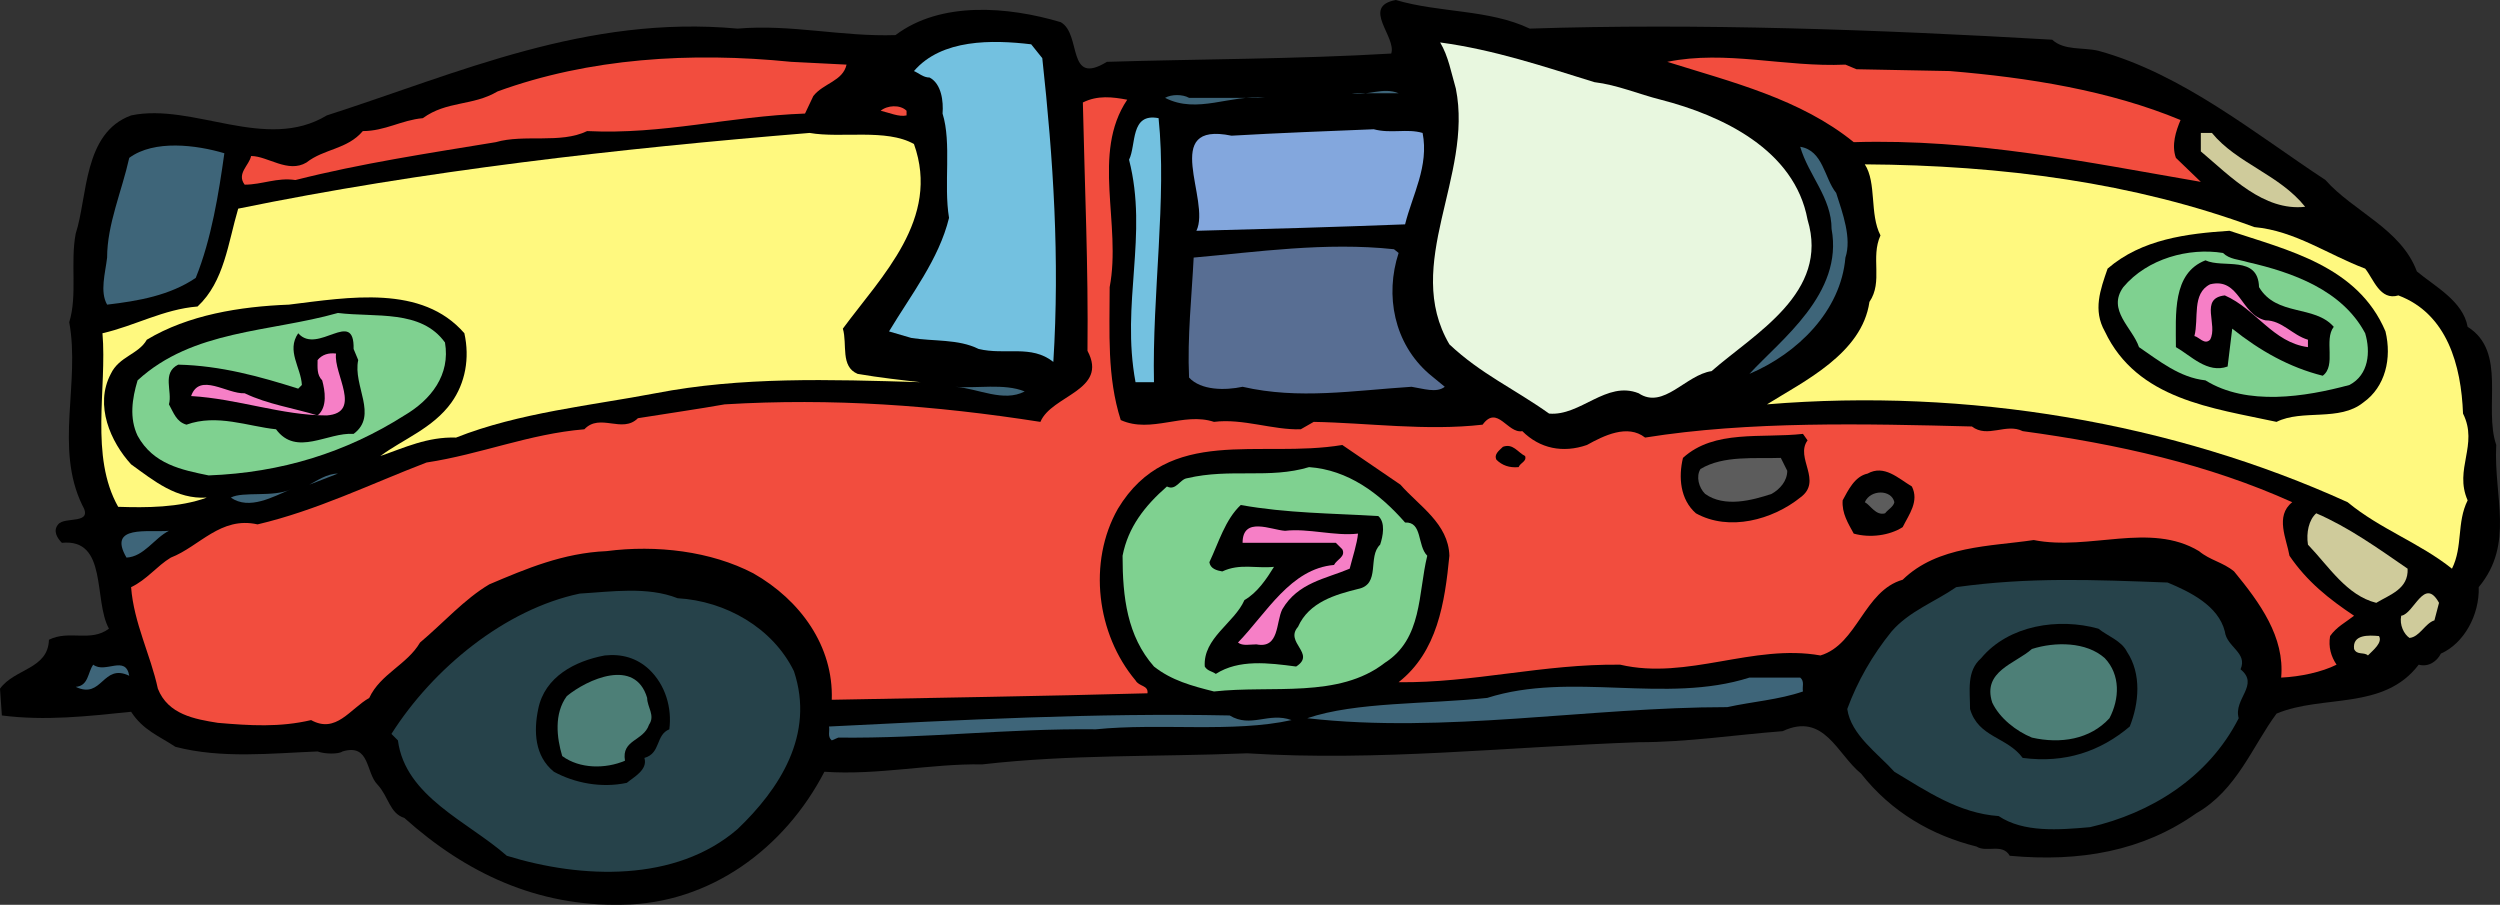 <svg xmlns="http://www.w3.org/2000/svg" width="262.476" height="94.992"><rect width="100%" height="100%" fill="#333333" stroke="none"/><path d="M160.605 3.004c17.543-.578 36.54.098 54.856 1.164 1.262 1.164 3.2.777 4.848 1.164 8.82 2.422 16.476 8.723 23.843 13.57 2.907 3.293 7.95 5.137 9.594 9.594 1.844 1.55 4.848 3.102 5.332 5.817 4.168 2.617 1.649 8.43 3.004 12.406-.289 5.426 1.941 10.367-1.84 14.926.098 2.906-1.55 5.91-3.972 6.976-.391.777-1.262 1.453-2.329 1.164-3.683 4.848-10.078 3.102-14.925 5.137-2.52 3.394-4.168 8.047-8.434 10.469-5.621 3.972-12.21 5.136-19.578 4.457-.774-1.356-2.422-.29-3.488-.97-4.653-1.16-8.918-3.585-12.118-7.655-2.52-2.035-3.875-6.493-8.238-4.457-5.039.386-9.984 1.16-15.117 1.16-13.766.484-27.336 2.035-41.098 1.164-9.593.387-18.511.098-27.816 1.164-5.332-.098-10.953 1.164-16.574.773-4.168 8.047-12.02 13.864-21.227 13.957-8.918.196-16.379-3.293-22.875-9.109-1.55-.484-1.644-2.23-2.808-3.488-1.262-1.262-.778-4.364-3.684-3.492-.387.293-1.844.293-2.617 0-4.848.195-10.078.777-14.926-.485-1.746-1.16-3.395-1.742-4.652-3.68-4.653.48-9.016.97-13.57.387L0 72.305c1.55-2.133 5.043-2.035 5.14-5.137 2.13-1.066 4.36.293 6.297-1.164-1.648-3.004-.097-9.496-4.94-9.012-.485-.484-.97-1.262-.388-1.937.676-.875 3.778.093 2.52-2.035-2.906-6.012-.195-12.797-1.36-19.192.876-2.812.098-6.3.68-9.305 1.262-3.878.778-10.566 5.817-12.406 6.492-1.36 14.148 3.875 20.546 0 13.86-4.46 27.235-10.566 43.133-9.113 5.621-.484 10.95.871 16.575.68C98.766.098 105.844.68 111.367 2.328c2.23 1.258.582 6.781 4.848 4.164 9.398-.289 20.062-.289 29.851-.87.582-1.747-3.199-4.942.485-5.622 4.554 1.36 9.789.969 14.054 3.004"/><path fill="#73c1e0" d="M109.43 6.105c1.16 10.665 1.84 21.036 1.16 31.891-2.324-1.844-5.04-.68-7.848-1.36-2.133-1.066-4.75-.773-7.078-1.16l-2.324-.68c2.324-3.878 5.234-7.562 6.3-11.921-.581-3.488.29-7.852-.68-10.953.099-1.262-.097-3.102-1.355-3.781-.68 0-1.164-.485-1.648-.68 2.906-3.39 8.238-3.293 12.309-2.809l1.164 1.453"/><path fill="#e8f7df" d="M167.39 8.625c2.423.293 4.653 1.262 6.977 1.844 6.399 1.648 14.055 5.234 15.41 12.601 2.328 7.657-5.523 11.918-10.078 15.895-2.715.387-5.043 4.07-7.656 2.324-3.395-1.355-6.11 2.422-9.402 2.133-3.684-2.617-7.176-4.168-10.47-7.27-4.94-8.43 2.52-17.64.68-26.847-.484-1.649-.777-3.39-1.648-4.848 5.719.777 10.856 2.523 16.188 4.168"/><path fill="#f24d3e" d="M88.879 6.785c-.387 1.746-2.422 1.938-3.488 3.297l-.871 1.84c-8.043.289-14.829 2.23-22.875 1.84-2.81 1.36-6.59.293-9.594 1.164-7.074 1.164-14.153 2.23-21.035 3.976-1.938-.293-3.489.485-5.329.485-.875-1.164.485-2.035.676-3.008 1.746 0 3.88 1.844 5.817.68 1.843-1.454 4.265-1.356 5.914-3.297 2.324 0 4.07-1.16 6.3-1.356 2.52-1.84 5.231-1.258 7.848-2.808C61.84 6.105 72.5 5.43 83.066 6.492l5.813.293m115.824.675c8.238.68 16.77 2.04 24.234 5.142-.488 1.16-.972 2.617-.488 3.972l2.617 2.52c-11.824-2.035-23.84-4.555-36.441-4.168-5.621-4.555-12.793-6.301-19.578-8.434 6.203-1.258 12.308.582 18.703.293l1.164.485 9.79.19"/><path fill="#3e6579" d="M146.84 9.79h-4.942c1.747.292 3.297-.68 4.942 0m-14.055.483c-3.586-.386-7.074 1.747-10.465 0 .676-.386 1.84-.386 2.52 0h7.945"/><path fill="#f24d3e" d="M118.348 10.469c-3.782 5.62-.582 13.086-1.844 19.676 0 4.75-.29 9.398 1.164 13.957 3.2 1.453 6.59-.875 9.789.191 3.004-.387 6.203.875 9.11.777l1.359-.777c5.62.098 11.824.973 17.734.293 1.55-2.133 2.617.969 4.168.68 1.844 1.84 4.266 2.324 6.785 1.453 1.746-.969 4.266-2.23 6.106-.778 10.855-1.742 23.164-1.453 34.312-1.164 1.649 1.262 3.586-.386 5.332.489 9.98 1.355 19.48 3.488 28.301 7.46-1.844 1.454-.582 3.88-.293 5.622 1.844 2.715 4.168 4.554 6.785 6.3-.87.68-1.84 1.165-2.52 2.133-.19 1.164.098 2.133.68 3.004-1.55.778-3.78 1.258-5.816 1.356.387-4.262-2.23-7.848-4.941-11.145-1.164-.969-2.524-1.164-3.684-2.133-5.137-3.101-11.535 0-17.352-1.164-4.554.68-10.078.582-13.761 4.168-4.07 1.164-4.75 6.785-8.63 7.95-7.073-1.262-13.956 2.617-21.03.968-8.043-.097-15.508 1.938-23.262 1.84 4.07-3.195 4.848-8.332 5.332-13.277-.098-3.391-3.2-5.235-5.137-7.461l-6.105-4.168c-8.723 1.453-18.223-2.133-23.555 6.687-3.2 5.621-2.227 13.18 1.844 18.028.386.68 1.355.484 1.258 1.355-10.47.293-23.067.484-33.149.68.195-5.621-3.293-10.469-8.238-13.278-4.457-2.328-10.176-3.007-15.41-2.328-4.555.196-8.434 1.844-12.309 3.489-2.617 1.55-4.848 4.074-7.27 6.109-1.355 2.324-4.167 3.293-5.331 5.812-2.036 1.165-3.489 3.782-6.106 2.329-3.293.773-6.394.582-9.789.289-2.422-.387-5.234-.871-6.3-3.586-.774-3.586-2.52-6.88-2.81-10.66 1.65-.778 2.715-2.23 4.169-3.102 3.003-1.164 5.234-4.363 9.109-3.488 6.203-1.457 11.922-4.266 17.738-6.496 5.719-.871 10.758-3.004 16.574-3.489 1.645-1.746 3.973.485 5.622-1.164 3.003-.484 6.394-.968 9.109-1.453 11.34-.68 22.004.098 33.148 1.84 1.164-2.809 7.172-3.293 4.942-7.461.097-8.82-.29-17.156-.485-26.074 1.551-.774 3.102-.582 4.657-.29M95.18 11.629v.488c-.774.192-1.84-.293-2.715-.488.68-.578 2.039-.676 2.715 0"/><path fill="#73c1e0" d="M121.64 12.406c.876 8.434-.68 18.512-.484 27.719h-1.937c-1.551-8.332 1.355-15.41-.68-23.355.777-1.551.098-4.946 3.102-4.364"/><path fill="#83a7dd" d="M149.36 13.957c.68 3.488-1.067 6.492-1.84 9.598-7.56.289-14.344.484-21.907.675 1.551-3.199-3.875-11.535 3.684-9.984 4.945-.289 10.273-.484 14.93-.676 1.84.485 3.488-.097 5.132.387"/><path fill="#fff97f" d="M95.957 15.121c2.809 7.852-3.395 13.86-7.465 19.383.485 1.648-.289 3.976 1.551 4.75 2.23.387 4.848.68 6.59.871-9.594-.29-18.801-.582-27.817 1.164-6.59 1.262-14.343 2.035-20.933 4.652-3.004-.097-5.43 1.067-7.95 1.938 2.329-1.742 5.524-2.906 7.465-5.621 1.454-2.035 1.938-4.653 1.356-7.27-4.457-5.136-12.113-3.777-18.414-3.004-5.137.196-10.567 1.067-14.926 3.684-.875 1.55-2.91 1.746-3.781 3.586-1.746 3.297 0 7.172 2.133 9.5 2.421 1.742 4.75 3.684 7.945 3.488-2.906 1.067-6.395 1.067-9.305.969-3.004-5.332-1.16-12.406-1.648-18.223 3.394-.773 6.398-2.52 9.984-2.808 2.813-2.617 3.2-6.688 4.266-10.274 19.387-3.976 39.836-6.3 59.996-7.949 3.297.582 8.043-.484 10.953 1.164"/><path fill="#cfcb9b" d="M232.23 13.957c2.618 3.2 7.079 4.363 9.79 7.754-4.36.484-7.852-3.2-10.954-5.816v-1.938h1.164"/><path fill="#3e6579" d="M23.555 16.09c-.582 4.168-1.356 9.015-3.004 13.086-2.715 1.84-6.012 2.422-9.305 2.808-.777-1.355-.195-3.293 0-4.941 0-3.488 1.55-6.98 2.324-10.469 2.617-1.937 7.078-1.355 9.985-.484m169.226 4.168c.68 2.133 1.649 4.75.969 6.785-.48 5.621-5.04 10.078-10.078 12.21 3.297-3.585 9.887-8.433 8.625-15.214 0-3.297-2.422-5.625-3.293-8.629 2.422.39 2.52 3.297 3.777 4.848"/><path fill="#fff97f" d="M236.691 23.844c4.262.386 7.754 2.906 11.63 4.36.87 1.066 1.55 3.394 3.488 2.812 5.136 1.937 6.593 7.367 6.785 12.406 1.648 3.297-.969 5.816.484 9.11-1.164 2.327-.484 4.847-1.644 7.175-3.395-2.715-7.563-4.168-10.954-6.98-18.32-8.336-39.933-12.02-60.964-10.274 3.875-2.422 9.98-5.332 10.757-10.758 1.454-2.132.094-4.652 1.16-6.98-1.16-2.227-.386-5.524-1.644-7.461 14.535.098 28.3 1.937 40.902 6.59"/><path d="M250.453 34.797c.676 2.808 0 5.812-2.328 7.46-2.52 2.036-6.395.68-9.11 2.036-6.687-1.453-14.636-2.324-18.027-9.496-1.261-2.23-.484-4.363.29-6.594 3.585-3.098 8.335-3.68 12.796-3.973 6.106 2.036 13.469 3.684 16.38 10.567"/><path fill="#586e93" d="M146.84 26.559c-1.453 4.457-.485 9.496 3.2 12.695l1.648 1.355c-.872.68-2.231.196-3.489 0-6.11.391-11.824 1.36-17.738 0-1.84.391-4.36.391-5.621-.968-.195-4.266.289-8.625.484-12.598 6.59-.582 13.86-1.648 21.031-.875l.485.39"/><path fill="#7fd190" d="M236.012 27.527c4.652 1.067 9.886 2.907 12.308 7.461.582 1.942.387 4.364-1.648 5.43-4.652 1.258-10.758 2.23-15.121-.484-2.711-.293-4.844-2.036-6.977-3.489-.68-2.039-3.39-3.879-1.648-6.3 2.52-3.004 6.883-4.168 10.469-3.586.68.675 1.648.675 2.617.968"/><path d="M237.176 30.145c1.84 3.101 5.812 1.84 7.847 4.168-1.066 1.355.293 4.07-1.16 5.136-3.492-.875-6.593-2.617-9.5-4.945l-.484 3.976c-2.133.774-3.879-1.164-5.43-2.035 0-3.492-.387-7.754 3.102-9.113 1.844.871 5.527-.582 5.625 2.813"/><path fill="#f67fc6" d="M237.852 33.633c1.746 0 2.812 1.55 4.46 2.035v.777c-3.683-.488-5.43-3.976-8.726-5.43-2.711.294-.676 3.102-1.55 4.653-.579.582-1.161-.293-1.645-.387.484-1.843-.293-4.46 1.644-5.43 3.106-.773 3.2 3.2 5.817 3.782"/><path fill="#7fd190" d="M46.719 35.957c.582 3.395-1.453 6.012-4.266 7.66-6.105 3.875-12.89 6.008-20.547 6.297-2.808-.578-5.816-1.16-7.46-4.164-.876-1.844-.583-3.879 0-5.816 5.812-5.332 13.859-5.04 21.03-7.075 3.973.485 8.723-.39 11.243 3.098"/><path d="M37.61 37.8c-.583 2.716 2.132 5.817-.485 7.755-2.715-.196-6.012 2.422-8.145-.485-2.906-.293-6.203-1.648-9.402-.484-1.062-.293-1.355-1.262-1.84-2.133.387-1.355-.773-3.297.969-4.168 4.461.098 8.625 1.258 12.602 2.52l.386-.387c-.097-1.844-1.648-3.586-.386-5.43 2.035 2.328 5.914-2.71 5.816 1.649l.484 1.164"/><path fill="#f67fc6" d="M35.281 37.121c-.289 2.133 2.813 6.203-.969 6.496-4.75 0-9.304-1.746-14.246-2.035.871-2.52 3.778-.195 5.621-.293 2.422 1.164 5.137 1.55 7.657 2.328 1.066-.875.773-2.617.484-3.683-.582-.582-.484-1.36-.484-2.133.484-.582 1.164-.778 1.937-.68"/><path fill="#3e6579" d="M107.586 41.098c-2.227 1.16-4.844-.293-7.27-.489 2.133.196 5.137-.386 7.27.489"/><path d="M189.777 46.234c-1.355 1.84 1.649 4.262-.773 6.008-2.906 2.328-7.465 3.586-10.953 1.649-1.649-1.453-1.844-3.782-1.356-5.817 3.293-3.004 8.239-2.035 12.598-2.52l.484.68m-29.656 1.645c.192.582-.488.68-.68 1.164-.968.098-1.746-.191-2.328-.773-.289-.582.293-.97.68-1.36 1.066-.387 1.55.582 2.328.969"/><path fill="#5c5c5c" d="M187.645 49.43c0 1.066-.774 1.941-1.645 2.425-2.04.676-4.945 1.454-6.98 0-.68-.68-.97-1.843-.485-2.617 2.422-1.453 5.719-1.066 8.434-1.164l.676 1.356"/><path fill="#7fd190" d="M147.52 54.86c1.84-.098 1.261 2.421 2.328 3.488-.973 3.972-.489 8.722-4.461 11.246-4.848 3.777-11.825 2.324-17.93 3.004-2.328-.582-4.46-1.164-6.3-2.618-2.81-3.199-3.298-7.27-3.298-11.632.582-3.004 2.329-5.235 4.657-7.27.968.485 1.355-.773 2.129-.871 4.554-1.066 8.628.098 12.796-1.164 4.067.293 7.364 2.715 10.079 5.816"/><path d="M200.73 51.078c.774 1.55-.289 2.91-.968 4.266-1.356.87-3.395 1.164-5.137.68-.582-1.067-1.262-2.133-1.164-3.493.582-1.062 1.262-2.52 2.617-2.808 1.746-.97 3.2.484 4.652 1.355"/><path fill="#3e6579" d="M32.473 50.887c.773-.39 1.84-1.164 3.004-1.164l-3.004 1.164m-1.942.484c-1.84.774-4.36 2.227-6.297.871 1.258-.68 4.457 0 6.297-.87"/><path fill="#5c5c5c" d="M198.89 52.727c-.097.484-.68.773-.972 1.164-.969.289-1.55-.871-2.129-1.164.578-1.356 2.809-1.356 3.102 0"/><path d="M144.707 54.18c.777.68.488 2.133.195 3.004-1.355 1.261.098 4.168-2.324 4.652-2.328.582-5.137 1.36-6.3 3.977-1.454 1.648 1.937 2.808-.196 4.167-2.906-.386-6.008-.777-8.434.774-.386-.29-.87-.29-1.16-.774-.195-3.003 3.102-4.554 4.168-6.98 1.356-.773 2.324-2.227 3.102-3.488-1.844.195-3.586-.387-5.43.484-.582-.098-1.258-.289-1.355-.969.968-2.035 1.648-4.457 3.293-6.007 4.847.87 9.597.87 14.441 1.16"/><path fill="#cfcb9b" d="M252.777 59.707c.098 2.129-1.84 2.711-3.293 3.586-3.101-.777-4.945-3.781-7.171-6.11-.196-1.257.093-2.613.87-3.292 3.391 1.453 6.493 3.683 9.594 5.816"/><path fill="#f67fc6" d="M142.578 56.023c-.098 1.063-.582 2.52-.875 3.684-2.52 1.066-5.426 1.453-7.074 4.262-.68 1.36-.293 4.168-2.715 3.683-.676 0-1.453.196-1.937-.191 3.003-3.102 5.523-7.754 10.082-8.145.289-.582 1.257-.87.87-1.648l-.679-.676h-9.79c0-2.812 3.005-1.355 4.458-1.262 2.426-.289 5.234.583 7.66.293"/><path fill="#3e6579" d="M17.738 55.73c-1.55.778-2.617 2.715-4.457 2.813-2.035-3.488 2.324-2.617 4.457-2.813"/><path fill="#26424a" d="M233.586 66.297c.195 1.648 2.426 2.23 1.648 3.973 2.036 1.648-.773 3.101-.191 5.136-3.2 6.301-9.305 9.985-15.606 11.438-3.296.293-6.98.582-9.597-1.164-4.168-.29-7.559-2.617-10.95-4.653-1.745-1.937-4.558-3.875-4.945-6.59 1.067-2.906 2.618-5.62 4.653-8.14 1.843-2.133 4.554-3.102 6.785-4.652 7.656-1.067 14.344-.778 22.195-.485 2.328.969 5.332 2.422 6.008 5.137M71.145 62.809c5.039.289 9.98 3.101 12.21 7.656 2.23 6.687-1.55 12.406-5.91 16.574-6.496 5.621-16.383 5.234-24.234 2.809-4.07-3.586-10.66-6.203-11.434-12.114l-.68-.68c4.36-6.882 11.923-13.085 19.774-14.734 3.293-.191 7.074-.773 10.274.489"/><path fill="#cfcb9b" d="M255.59 65.133c-.969.293-1.55 1.746-2.617 1.844-.582-.391-1.067-1.36-.871-2.329 1.355-.195 2.421-4.168 3.972-1.355l-.484 1.84"/><path d="M223.313 68.43c1.55 2.324 1.261 5.425.292 7.847-3.101 2.618-6.785 3.88-11.242 3.297-1.648-2.23-4.656-2.133-5.527-5.136 0-1.938-.387-3.973 1.164-5.333 2.906-3.488 8.14-4.261 12.309-3.101.968.777 2.425 1.262 3.004 2.426"/><path fill="#cfcb9b" d="M249.773 66.781c.387.68-.582 1.453-1.164 2.035-.386-.386-1.16 0-1.453-.68-.191-1.55 1.551-1.452 2.617-1.355"/><path fill="#4d7f77" d="M220.988 69.105c1.649 1.747 1.551 4.266.485 6.301-2.036 2.23-5.137 2.715-8.141 2.035-1.648-.675-3.394-2.035-4.168-3.68-1.066-3.296 2.422-4.073 4.168-5.624 2.422-.774 5.719-.774 7.656.968"/><path d="M68.14 70.27c1.743 1.648 2.422 4.07 2.133 6.3-1.457.582-.875 2.52-2.617 3.004.387 1.262-1.164 2.035-1.844 2.617-2.71.582-5.523 0-7.656-1.164-2.035-1.648-2.133-4.261-1.648-6.59.68-3.394 3.875-5.039 6.98-5.62 1.84-.196 3.39.288 4.653 1.453"/><path fill="#3e6579" d="M13.57 70.95c-2.812-1.356-2.812 2.519-5.62 1.163 1.359-.097 1.26-1.55 1.84-2.328 1.26.969 3.394-1.066 3.78 1.164"/><path fill="#4d7f77" d="M67.945 73.273c0 .97.871 1.844.196 2.813-.582 1.742-2.91 1.55-2.524 3.781-2.035.871-4.746.871-6.59-.488-.582-1.938-.87-4.457.485-6.297 2.133-1.746 7.172-4.07 8.433.191"/><path fill="#3e6579" d="M189.004 71.14c.484.391.191.973.289 1.458-2.52.87-5.332 1.066-7.945 1.644-14.54 0-29.66 2.813-44.102 1.164 5.137-1.742 12.602-1.453 18.899-2.133 8.82-2.808 18.707.68 27.527-2.132h5.332m-59.899 3.976c2.227 1.356 4.07-.387 6.493.485-6.106 1.355-13.86.289-20.547.968-9.403-.097-17.64.97-27.043.871l-.68.293c-.48-.39-.191-.968-.289-1.457 13.57-.675 28.012-1.453 42.066-1.16"/></svg>
